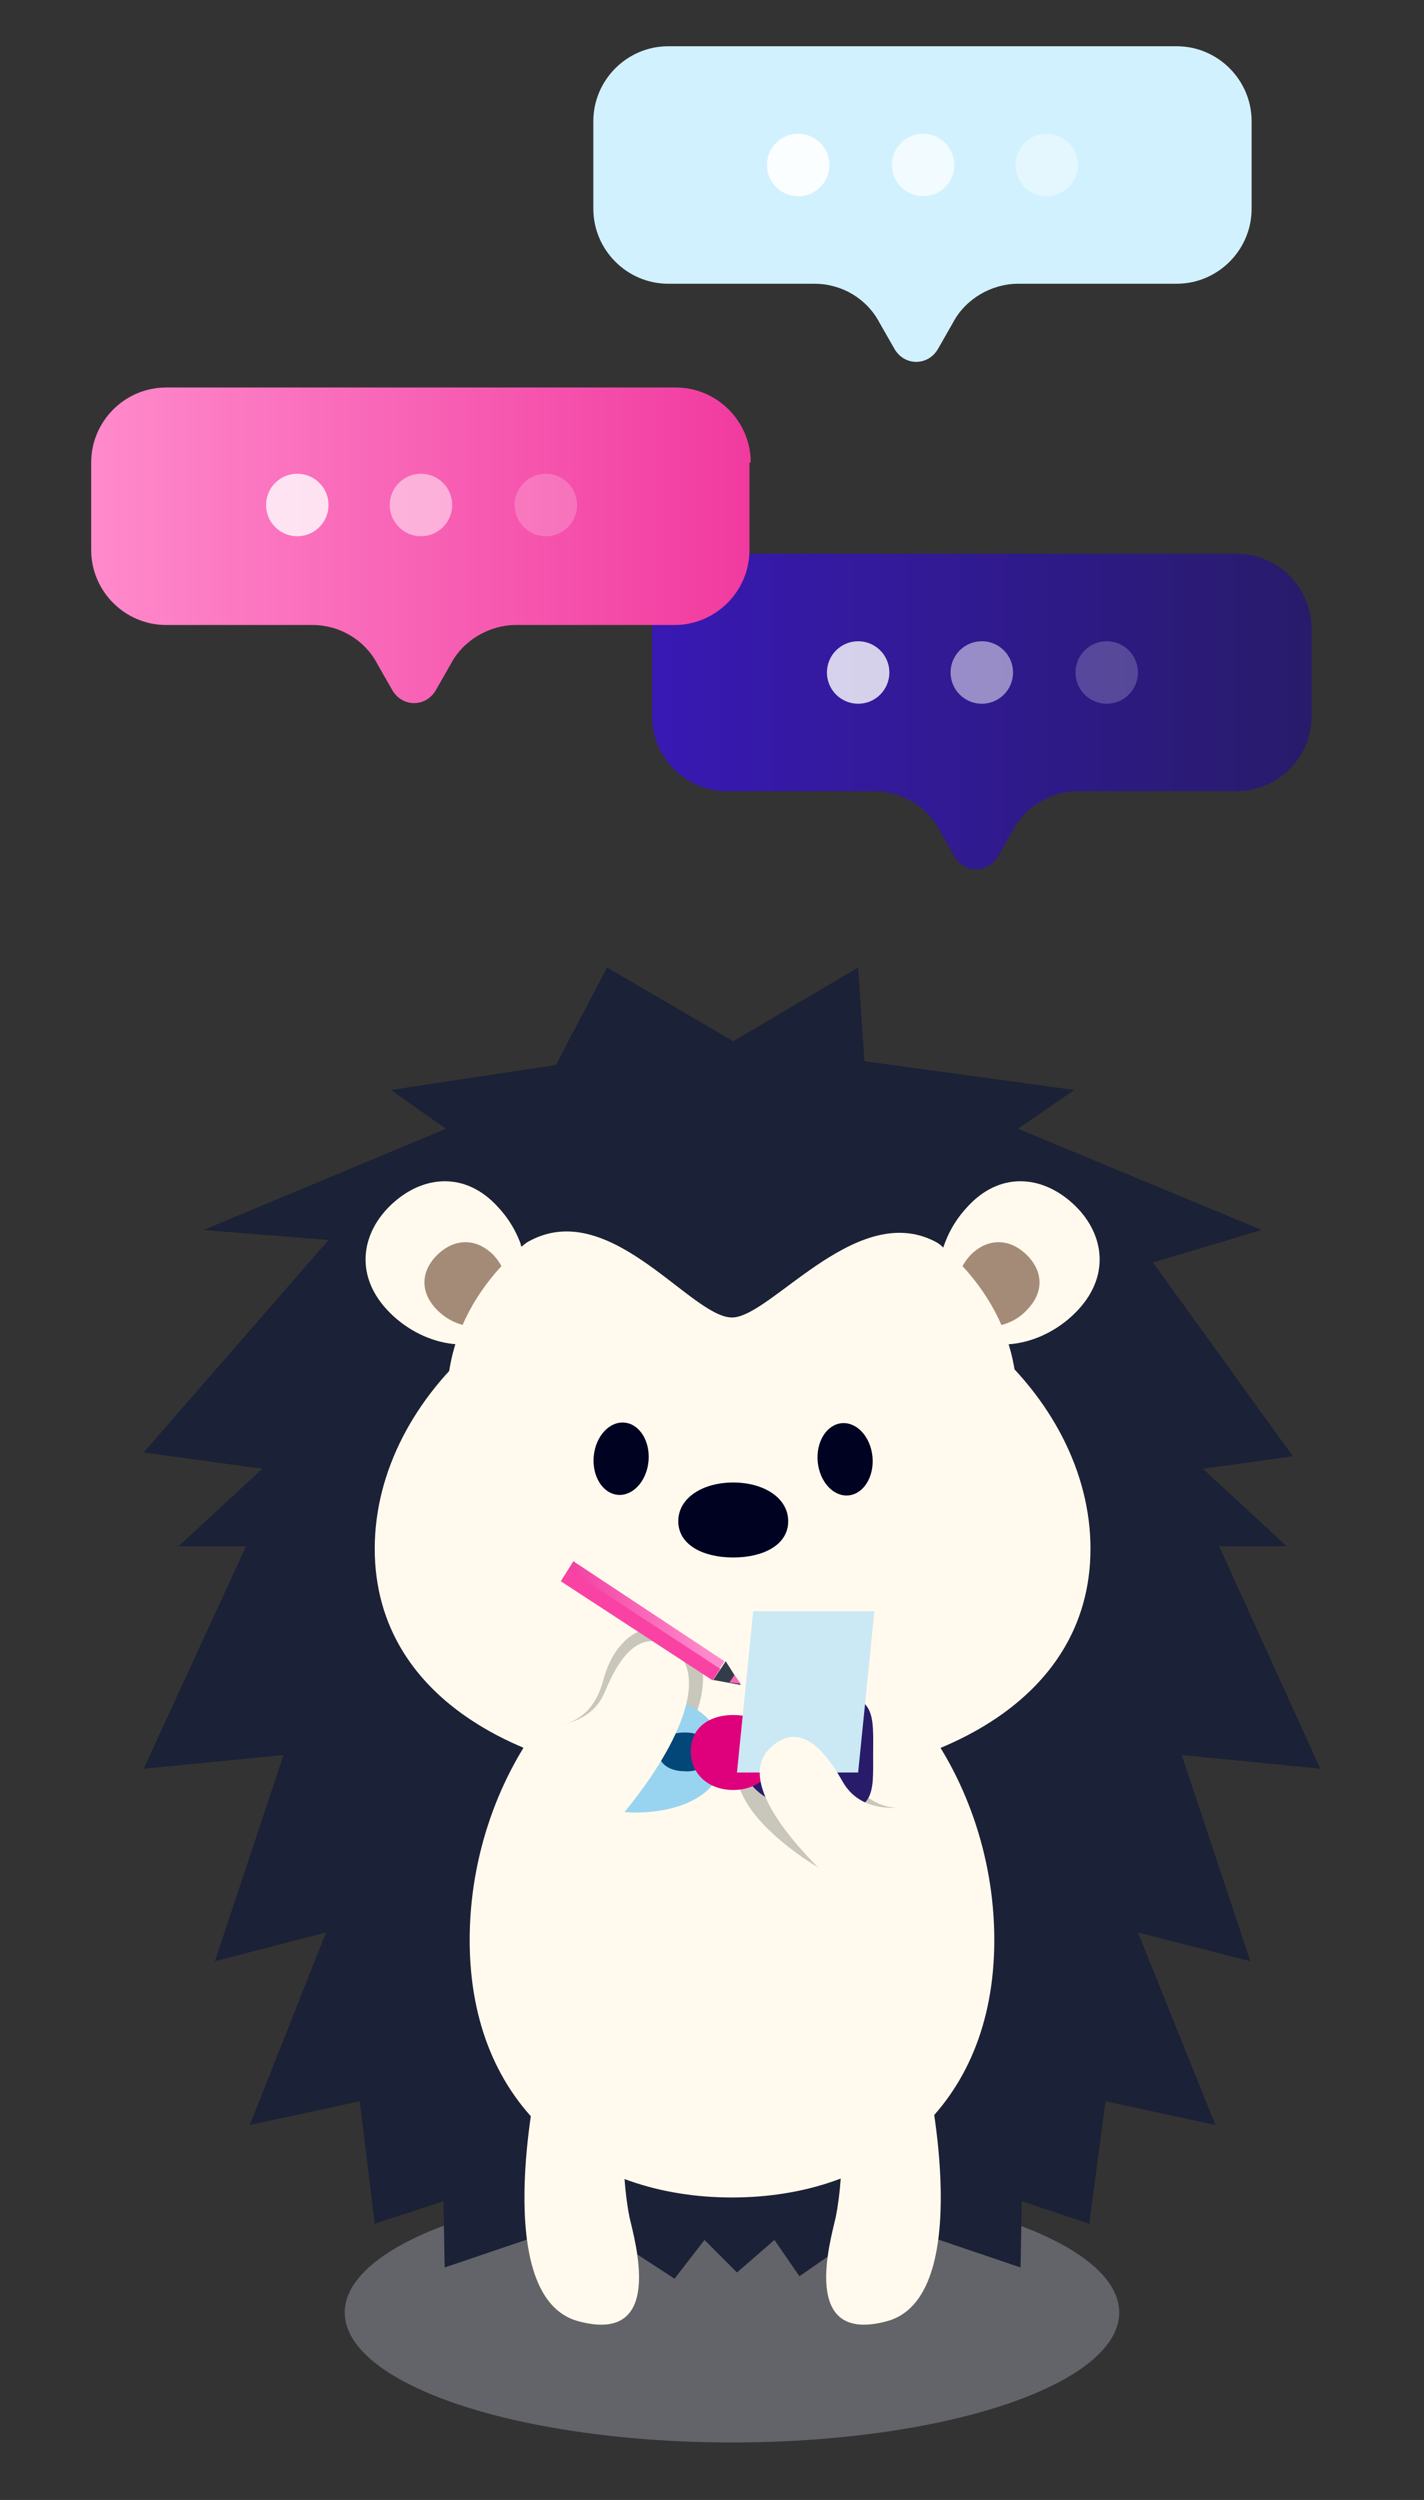 <svg enable-background="new 0 0 114 200" viewBox="0 0 114 200" xmlns="http://www.w3.org/2000/svg" xmlns:xlink="http://www.w3.org/1999/xlink"><rect x="0" y="0" width="114" height="200" fill="#333333" stroke="none"/><linearGradient id="a" gradientTransform="matrix(.837 .547 .547 -.837 -8404 142.692)" gradientUnits="userSpaceOnUse" x1="7073.503" x2="7066.158" y1="4641.808" y2="4634.566"><stop offset="0" stop-color="#ff8acb"/><stop offset="1" stop-color="#f13a9f"/></linearGradient><linearGradient id="b" gradientUnits="userSpaceOnUse" x1="52.274" x2="104.976" y1="56.931" y2="56.931"><stop offset="0" stop-color="#3819b4"/><stop offset=".999" stop-color="#281b6a"/></linearGradient><linearGradient id="c" gradientUnits="userSpaceOnUse" x1="7.359" x2="60.061" y1="43.593" y2="43.593"><stop offset="0" stop-color="#ff8acb"/><stop offset=".999" stop-color="#f13a9f"/></linearGradient><ellipse cx="58.6" cy="185" fill="#9497a3" opacity=".5" rx="31" ry="10.4"/><path d="m64 182.1 6.5-4.5 11.2 3.8.1-5.3 5.4 1.8 1.3-9.8 8.8 1.9-6.2-15.4 9 2.3-5.5-16.5 11.1 1.1-8.1-17.8h5.4l-6.7-6.2 7.2-1-11.2-15.5 8.7-2.6-19.5-8.1 4.5-3.1-16.8-2.3-.5-7.5-10 5.9-10.1-5.9-4.1 7.8-13.2 2 4.4 3.1-19.4 8.1 10 .8-14.8 17 9.5 1.3-6.7 6.2h5.4l-8.2 17.8 11.2-1.1-5.5 16.5 8.9-2.3-6.1 15.4 8.8-1.9 1.2 9.8 5.5-1.8.1 5.3 11.2-3.8 7.2 4.7 2.4-3.1 2.6 2.6 3-2.6z" fill="#1b2136"/><g fill="#fffaed"><path d="m43 166.4s-3.8 17.4 3.3 19.3c7 1.9 4.5-6.5 4.1-8.3-.8-3.9-.4-9-.4-9z"/><path d="m74.3 166.4s3.8 17.4-3.3 19.3c-7 1.9-4.5-6.5-4.1-8.3.8-3.9.4-9 .4-9z"/><path d="m79.6 155.2c0 13.5-9.4 20.6-21 20.6s-21-7.1-21-20.6 9.4-25.9 21-25.9 21 12.4 21 25.9z"/><path d="m31 104.8c-2.7-2.9-2-6.3.4-8.5 2.5-2.3 5.9-2.6 8.5.3 2.7 2.9 3.1 7.4.6 9.7-2.4 2.2-6.8 1.4-9.5-1.5z"/></g><path d="m34.9 104.7c-1.4-1.5-1.1-3.2.2-4.4s3-1.3 4.4.1c1.4 1.5 1.6 3.8.3 5s-3.5.8-4.9-.7z" fill="#a48b78"/><path d="m86.3 104.8c2.7-2.9 2-6.3-.4-8.5-2.5-2.3-5.9-2.6-8.5.3-2.7 2.9-3.1 7.4-.6 9.7 2.4 2.2 6.8 1.4 9.5-1.5z" fill="#fffaed"/><path d="m82.3 104.7c1.4-1.5 1.1-3.2-.2-4.4s-3-1.3-4.4.1c-1.4 1.5-1.6 3.8-.3 5s3.6.8 4.9-.7z" fill="#a48b78"/><path d="m87.3 123.9c0 12.4-12.8 18.9-28.7 18.9s-28.6-6.5-28.6-18.9 12.8-23.8 28.7-23.8 28.6 11.5 28.6 23.8z" fill="#fffaed"/><ellipse cx="58.6" cy="111.8" fill="#fffaed" rx="22.8" ry="17.9"/><ellipse cx="49.7" cy="116.7" fill="#000222" rx="2.9" ry="2.2" transform="matrix(.095 -.996 .996 .095 -71.23 155.113)"/><ellipse cx="67.6" cy="116.7" fill="#000222" rx="2.2" ry="2.9" transform="matrix(.996 -.095 .095 .996 -10.761 6.934)"/><path d="m63.1 121.7c0 1.9-2 2.9-4.4 2.9s-4.4-1-4.4-2.9 2-3.1 4.4-3.1 4.4 1.2 4.4 3.1z" fill="#000222"/><path d="m75.5 99.7c0-6.4-7.5-9.6-16.9-9.6-9.3 0-16.9 3.2-16.9 9.6 6.7-4.6 13.5 5.7 16.9 5.7 3.2 0 10.4-10 16.9-5.7z" fill="#1b2136"/><path d="m52.1 143.6s7-8.9 2.9-12.4c-2.6-2.2-5.7-.6-6.7 3.2s-3.9 3.6-3.9 3.6" fill="#c9c6bc"/><path d="m66 149.7s-11.2-6.2-5.3-11.2c3.3-2.8 6 .3 6.9 2.6 1.4 3.7 4.2 3.5 4.2 3.5" fill="#c9c6bc"/><path d="m69.9 140.4c0 3 .2 4.6-3.6 4.6s-7-1.6-7-4.6 3.1-4.9 7-4.9 3.6 1.8 3.6 4.9z" fill="#281b6a"/><path d="m47.3 140.4c0 3-.2 4.6 3.6 4.6s7-1.6 7-4.6-3.1-4.9-7-4.9-3.6 1.8-3.6 4.9z" fill="#98d4f0"/><path d="m60.3 140.1c0-1 .9-1.5 2.1-1.5 1.1 0 2.1.5 2.1 1.5s-.9 1.6-2.1 1.6c-1.1.1-2.1-.6-2.1-1.6z" fill="#03062f"/><path d="m56.9 140.1c0-1-.9-1.5-2.1-1.5-1.1 0-2.1.5-2.1 1.5s.9 1.6 2.1 1.6c1.2.1 2.1-.6 2.1-1.6z" fill="#024778"/><path d="m55.3 140.1c0-1.9 1.5-2.9 3.4-2.9s3.4 1 3.4 2.9-1.5 3.1-3.4 3.1-3.4-1.2-3.4-3.1z" fill="#df017c"/><path d="m68.7 141.8h-9.7l1.3-12.9h9.7z" fill="#cbe9f5"/><path d="m66.3 150.2c-2.8-2.7-7.3-7.7-4.7-10.3 2.9-2.9 5.3 1.7 5.9 2.7 1.4 2.4 4.3 2 4.3 2" fill="#fffaed"/><path d="m44.4 138s2.9 0 4-2.6c.5-1.1 2.3-5.9 5.6-3.4 2.9 2.3 0 8.4-4.8 13.9 0 0-3 0-4.2-2.1-2.6-4.5-.6-5.8-.6-5.8z" fill="#fffaed"/><path d="m45.9 124.9 12.1 8-1 1.5-12.1-7.9z" fill="url(#a)"/><path d="m50.7 122.8h1.1v14.5h-1.1z" fill="#fa42a4" transform="matrix(.547 -.837 .837 .547 -85.596 101.762)"/><path d="m59.3 134.8-2.2-.4 1-1.5z" fill="#333d49"/><path clip-rule="evenodd" d="m58.4 134.6.9.1-.5-.7z" fill="#f968b8" fill-rule="evenodd"/><path clip-rule="evenodd" d="m105 50.3c0-3.3-2.7-6-6-6h-40.8c-3.3 0-6 2.7-6 6v7c0 3.3 2.7 6 6 6h11.8c2.2 0 4.2 1.2 5.2 3.1l1.2 2.1c.8 1.4 2.7 1.4 3.5 0l1.2-2.1c1-1.9 3.1-3.1 5.2-3.1h12.7c3.3 0 6-2.7 6-6z" fill="url(#b)" fill-rule="evenodd"/><circle cx="68.7" cy="53.8" fill="#fff" opacity=".8" r="2.5"/><circle cx="78.6" cy="53.8" fill="#fff" opacity=".5" r="2.5"/><circle cx="88.6" cy="53.8" fill="#fff" opacity=".2" r="2.5"/><path clip-rule="evenodd" d="m100.2 9.7c0-3.3-2.7-6-6-6h-40.7c-3.3 0-6 2.7-6 6v7c0 3.3 2.7 6 6 6h11.7c2.2 0 4.2 1.2 5.2 3.1l1.2 2.1c.8 1.4 2.7 1.4 3.5 0l1.2-2.1c1-1.9 3.1-3.1 5.2-3.1h12.7c3.3 0 6-2.7 6-6z" fill="#d2f1ff" fill-rule="evenodd"/><circle cx="63.9" cy="13.2" fill="#fff" opacity=".9" r="2.5"/><circle cx="73.9" cy="13.2" fill="#fff" opacity=".7" r="2.5"/><circle cx="83.8" cy="13.2" fill="#fff" opacity=".4" r="2.5"/><path clip-rule="evenodd" d="m60.1 37c0-3.3-2.7-6-6-6h-40.8c-3.3 0-6 2.7-6 6v7c0 3.3 2.7 6 6 6h11.7c2.2 0 4.2 1.2 5.2 3.1l1.2 2.1c.8 1.4 2.7 1.4 3.5 0l1.2-2.1c1-1.9 3.1-3.1 5.2-3.1h12.7c3.3 0 6-2.7 6-6v-7z" fill="url(#c)" fill-rule="evenodd"/><circle cx="23.8" cy="40.4" fill="#fff" opacity=".8" r="2.5"/><circle cx="33.7" cy="40.4" fill="#fff" opacity=".5" r="2.5"/><circle cx="43.7" cy="40.4" fill="#fff" opacity=".2" r="2.5"/></svg>